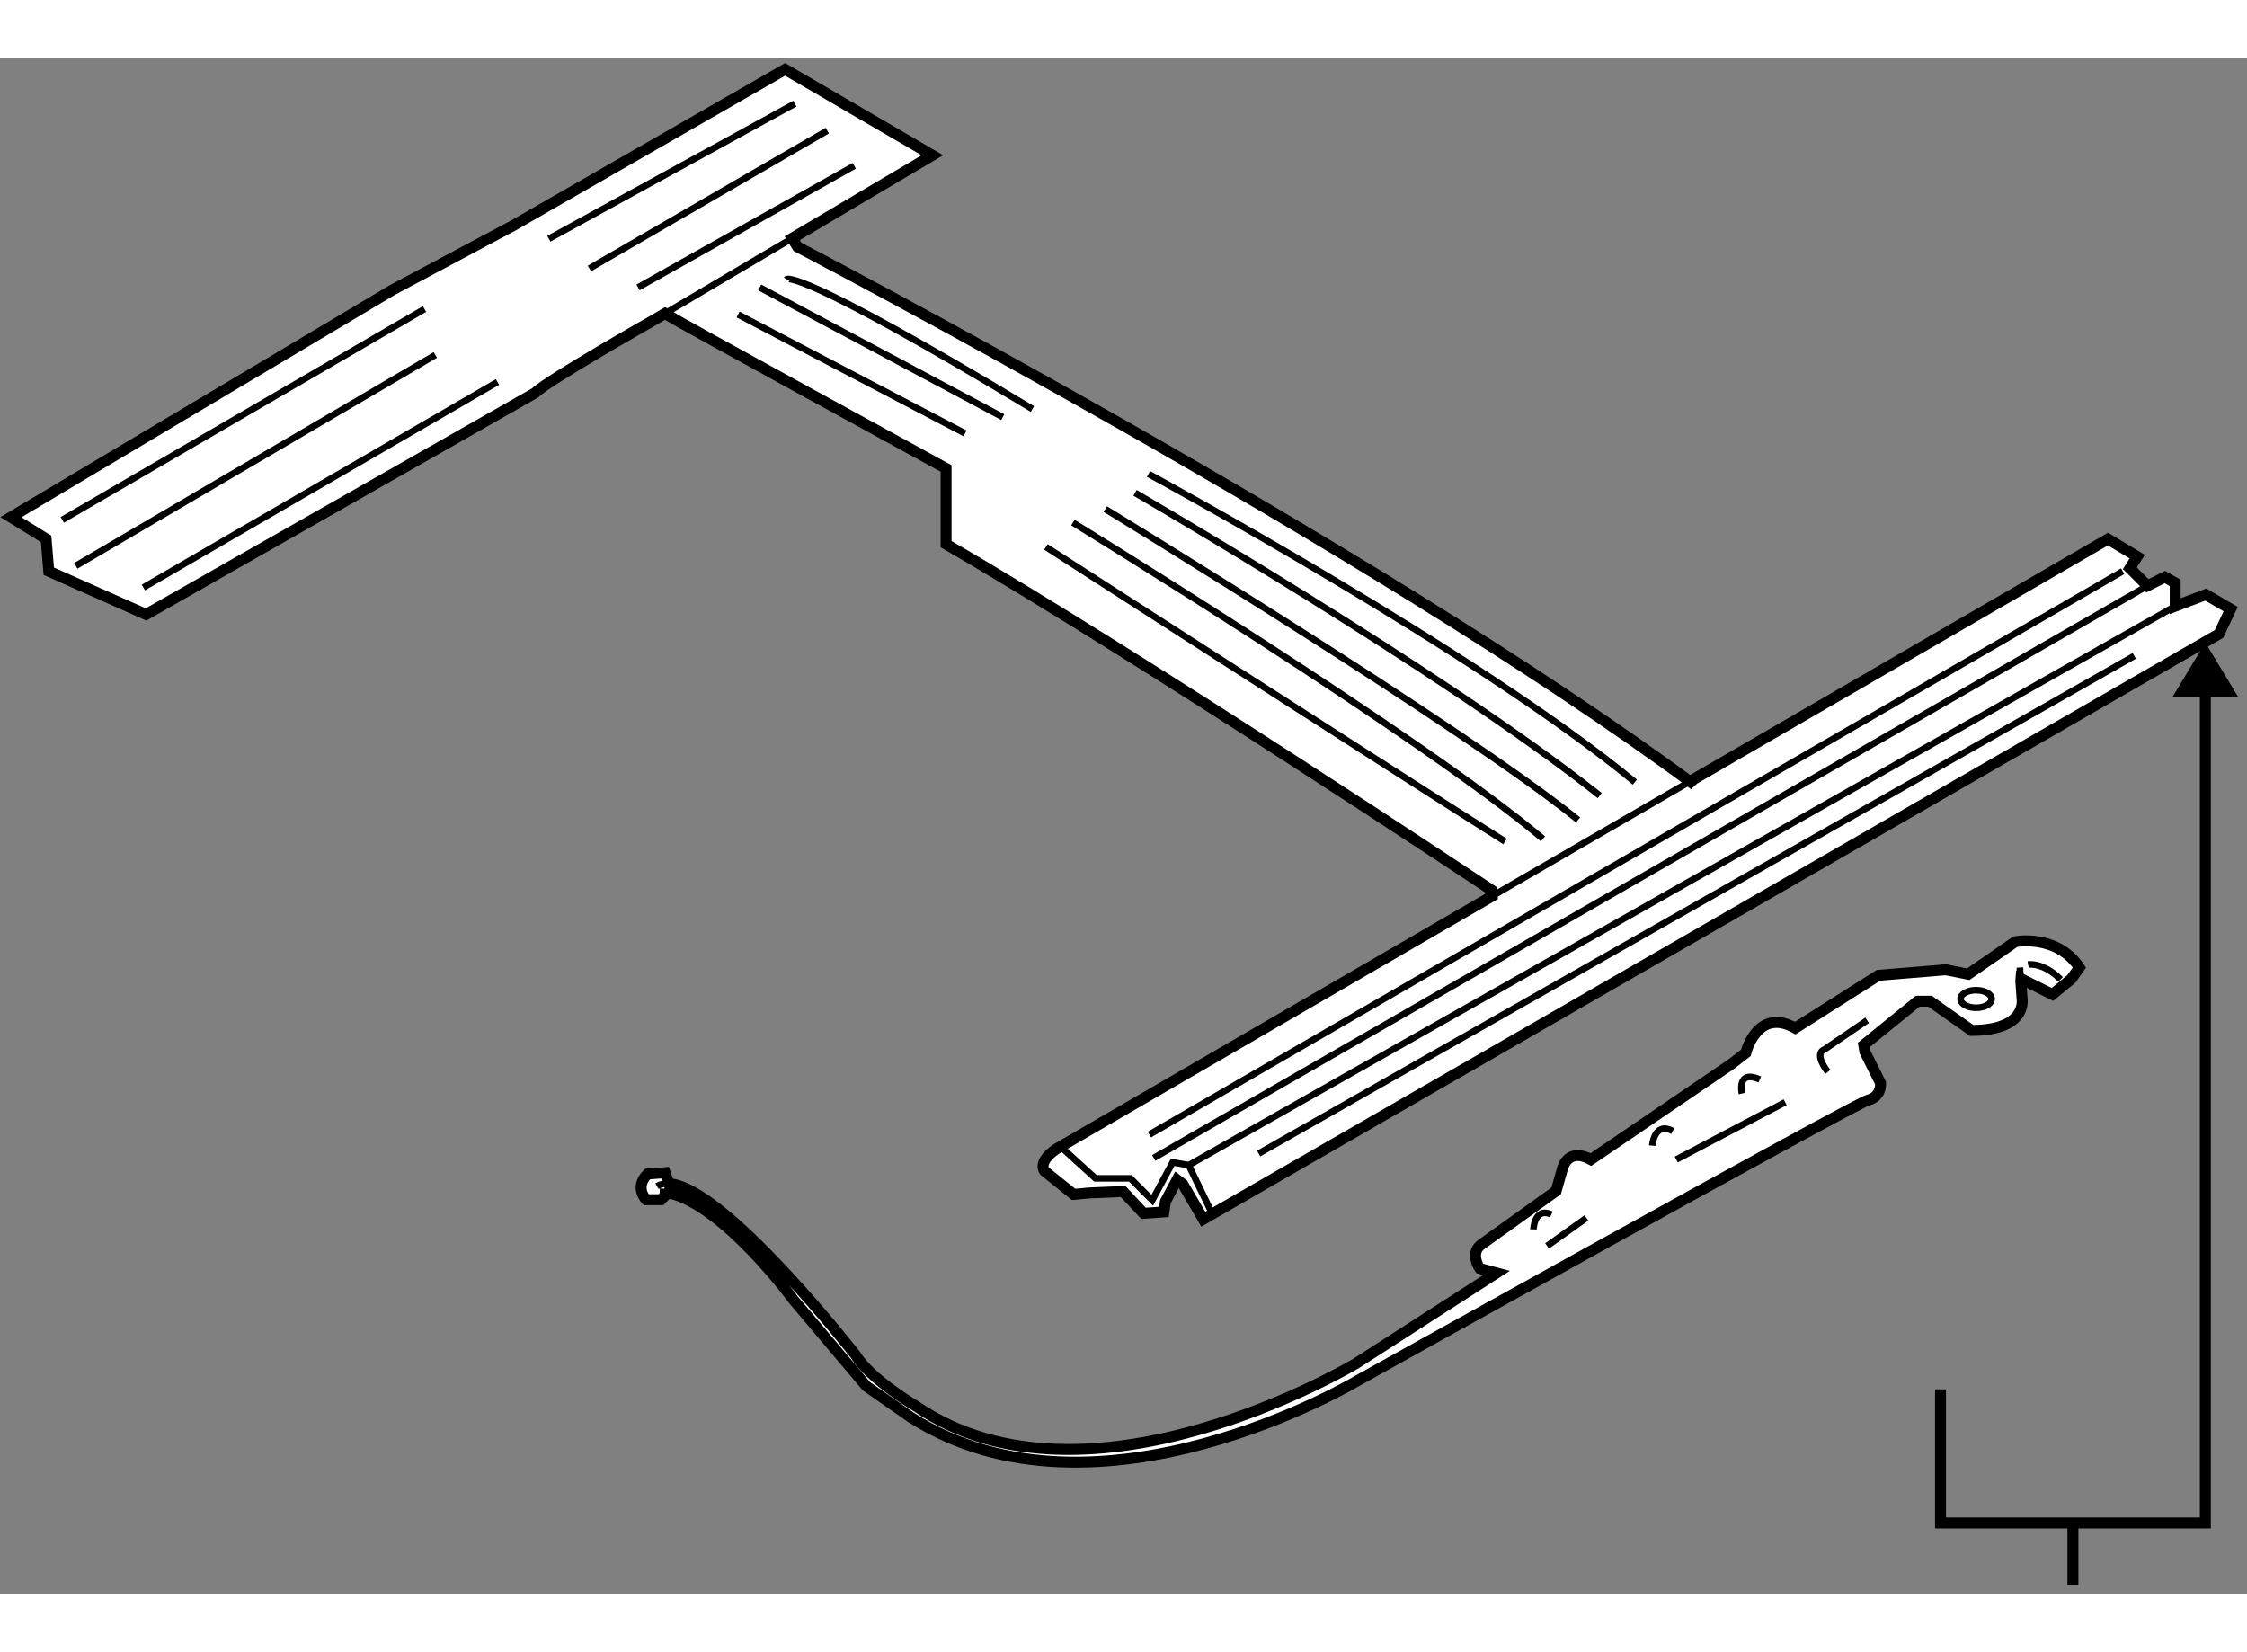 <?xml version="1.0" encoding="utf-8"?>
<!-- Generator: Adobe Illustrator 15.1.0, SVG Export Plug-In . SVG Version: 6.00 Build 0)  -->
<!DOCTYPE svg PUBLIC "-//W3C//DTD SVG 1.1//EN" "http://www.w3.org/Graphics/SVG/1.1/DTD/svg11.dtd">
<svg version="1.1" xmlns="http://www.w3.org/2000/svg" xmlns:xlink="http://www.w3.org/1999/xlink" x="0px" y="0px" width="244.8px"
	 height="180px" viewBox="82.431 65.788 102.617 70.118" enable-background="new 0 0 244.8 180" xml:space="preserve">
	
<rect x="82.431" y="65.788" width="102.617" height="70.118" fill="#808080" stroke="none"/>
	
<g><line fill="none" stroke="#000000" stroke-width="0.5" x1="177.098" y1="132.67" x2="177.098" y2="135.506"></line><polygon points="184.648,94.955 183.145,92.463 181.643,94.955 		"></polygon><polyline fill="none" stroke="#000000" stroke-width="0.5" points="171.051,126.57 171.051,132.67 183.145,132.67 183.145,93.805 
					"></polyline></g><g><path fill="#FFFFFF" stroke="#000000" stroke-width="0.5" d="M118.611,74l6.4-3.79l-6.726-3.922l-12.393,7.12l-5.555,2.963
			L82.931,86.739l1.604,0.988l0.124,1.48l4.443,1.974l17.776-10.123c0.584-0.585,5.432-3.332,5.432-3.332l0.484-0.287l0,0
			c0.37,0.248,12.843,7.075,12.843,7.075v3.457c8.75,5.06,24.911,15.802,24.911,15.802l0.027,0.27l-19.914,11.557
			c-0.865,0.6-0.533,0.998-0.533,0.998l1.331,1.068l0.732-0.066l1.53-0.066l0.932,0.998l0.933-0.066l0.066-0.469l0.532-0.998
			l0.266,0.201l0.933,1.6l46.386-26.729l0.533-1.134l-1.135-0.664l-1.398,0.531v-1.064l-0.469-0.268l-0.799,0.4l-0.801-0.801
			l0.334-0.531l-1.334-0.803l-19.012,11.023l0.117,0.199c-14.689-10.863-40.954-24.566-40.954-24.566L118.611,74z"></path><line fill="none" stroke="#000000" stroke-width="0.3" x1="150.576" y1="104.045" x2="159.689" y2="98.762"></line><line fill="none" stroke="#000000" stroke-width="0.3" x1="136.718" y1="116.332" x2="181.77" y2="90.805"></line><line fill="none" stroke="#000000" stroke-width="0.3" x1="135.121" y1="116.002" x2="180.502" y2="89.874"></line><line fill="none" stroke="#000000" stroke-width="0.3" x1="134.921" y1="114.934" x2="179.371" y2="89.206"></line><line fill="none" stroke="#000000" stroke-width="0.3" x1="139.911" y1="115.801" x2="179.902" y2="93.072"></line><line fill="none" stroke="#000000" stroke-width="0.3" x1="112.794" y1="77.441" x2="118.611" y2="74"></line><line fill="none" stroke="#000000" stroke-width="0.3" x1="85.276" y1="86.862" x2="101.817" y2="77.233"></line><line fill="none" stroke="#000000" stroke-width="0.3" x1="85.893" y1="88.961" x2="102.311" y2="79.331"></line><line fill="none" stroke="#000000" stroke-width="0.3" x1="88.979" y1="89.95" x2="105.15" y2="80.565"></line><line fill="none" stroke="#000000" stroke-width="0.3" x1="107.496" y1="74.024" x2="118.73" y2="67.853"></line><line fill="none" stroke="#000000" stroke-width="0.3" x1="109.348" y1="75.382" x2="120.211" y2="69.086"></line><line fill="none" stroke="#000000" stroke-width="0.3" x1="111.57" y1="76.246" x2="121.445" y2="70.691"></line><path fill="none" stroke="#000000" stroke-width="0.3" d="M118.359,75.875c0,0,0.371-0.616,11.222,5.926"></path><path fill="none" stroke="#000000" stroke-width="0.3" d="M134.881,84.764c0,0,15.049,8.146,22.211,14.074"></path><line fill="none" stroke="#000000" stroke-width="0.3" x1="117.125" y1="76.246" x2="128.226" y2="82.172"></line><line fill="none" stroke="#000000" stroke-width="0.3" x1="116.138" y1="77.482" x2="126.501" y2="82.913"></line><path fill="none" stroke="#000000" stroke-width="0.3" d="M134.265,85.627c0,0,14.062,8.148,21.224,13.826"></path><path fill="none" stroke="#000000" stroke-width="0.3" d="M132.909,86.37c0,0,16.405,9.996,21.589,14.195"></path><path fill="none" stroke="#000000" stroke-width="0.3" d="M131.43,86.985c0,0,15.91,9.753,21.465,14.443"></path><path fill="none" stroke="#000000" stroke-width="0.3" d="M130.197,88.098c0,0,16.277,10.492,20.969,13.453"></path><polyline fill="none" stroke="#000000" stroke-width="0.3" points="130.995,115.602 132.459,116.934 134.056,116.934 
			135.054,117.932 135.985,116.201 136.718,116.332 137.782,118.533 		"></polyline></g>



	
<g><path fill="#FFFFFF" stroke="#000000" stroke-width="0.5" d="M112.928,117.6l-0.309,0.309h-0.679c0,0-0.555-0.555,0.062-1.174
			l0.802-0.061l0.124,0.369l0.047,0.133c2.551,0.156,8.532,7.832,8.532,7.832c0.678,1.111,2.776,2.344,2.776,2.344
			c7.886,5.369,20.094-1.975,20.094-1.975l6.4-4.123l-0.77-0.207c0,0-0.463-0.666,0.051-1.076l3.438-2.461l0.307-1.078
			c0,0,0.256-0.924,1.283-0.357l6.41-4.359l0.666-0.514c0,0,0.514-2.105,2.256-1.131l3.797-2.408l3.076-0.256l1.025,0.205
			l2.154-1.488c0,0,1.896-0.359,2.922,1.18l-0.357,0.514l-0.871,0.717l-1.438-0.717l-0.008,0.098l0.059,0.824
			c0,0,0.258,1.438-2.307,1.438l-1.898-1.334h-0.563l-2.463,2l0.051,0.307l0.719,1.438c0,0,0.051,0.613-0.564,0.768
			c-0.613,0.154-23.336,12.824-23.336,12.824s-11.877,7.1-20.38,1.668l-2.035-1.42l-3.333-3.949c0,0-3.154-4.316-5.69-4.881
			L112.928,117.6z"></path><path fill="none" stroke="#000000" stroke-width="0.3" d="M112.975,117.176c-0.204-0.012-0.386,0.023-0.541,0.115"></path><path fill="none" stroke="#000000" stroke-width="0.3" d="M112.979,117.596c-0.143-0.031-0.283-0.051-0.421-0.057"></path><line fill="none" stroke="#000000" stroke-width="0.3" x1="174.676" y1="107.303" x2="174.719" y2="107.914"></line><line fill="none" stroke="#000000" stroke-width="0.3" x1="153.084" y1="120.021" x2="154.879" y2="118.74"></line><line fill="none" stroke="#000000" stroke-width="0.3" x1="158.982" y1="116.074" x2="163.957" y2="113.457"></line><path fill="none" stroke="#000000" stroke-width="0.3" d="M165.906,112.072c0,0-0.668-0.82-0.154-1.025l1.949-1.332"></path><path fill="none" stroke="#000000" stroke-width="0.3" d="M157.885,115.439c0,0,0.098-1.131,0.938-0.662"></path><path fill="none" stroke="#000000" stroke-width="0.3" d="M161.982,113.061c0,0-0.254-1.113,0.818-0.645"></path><path fill="none" stroke="#000000" stroke-width="0.3" d="M152.461,119.264c0,0,0.037-1.033,0.818-0.682"></path><ellipse fill="none" stroke="#000000" stroke-width="0.3" cx="172.677" cy="108.742" rx="0.71" ry="0.402"></ellipse><path fill="none" stroke="#000000" stroke-width="0.3" d="M175.053,107.168c0,0,0.678-0.123,1.48,0.68"></path></g>


</svg>